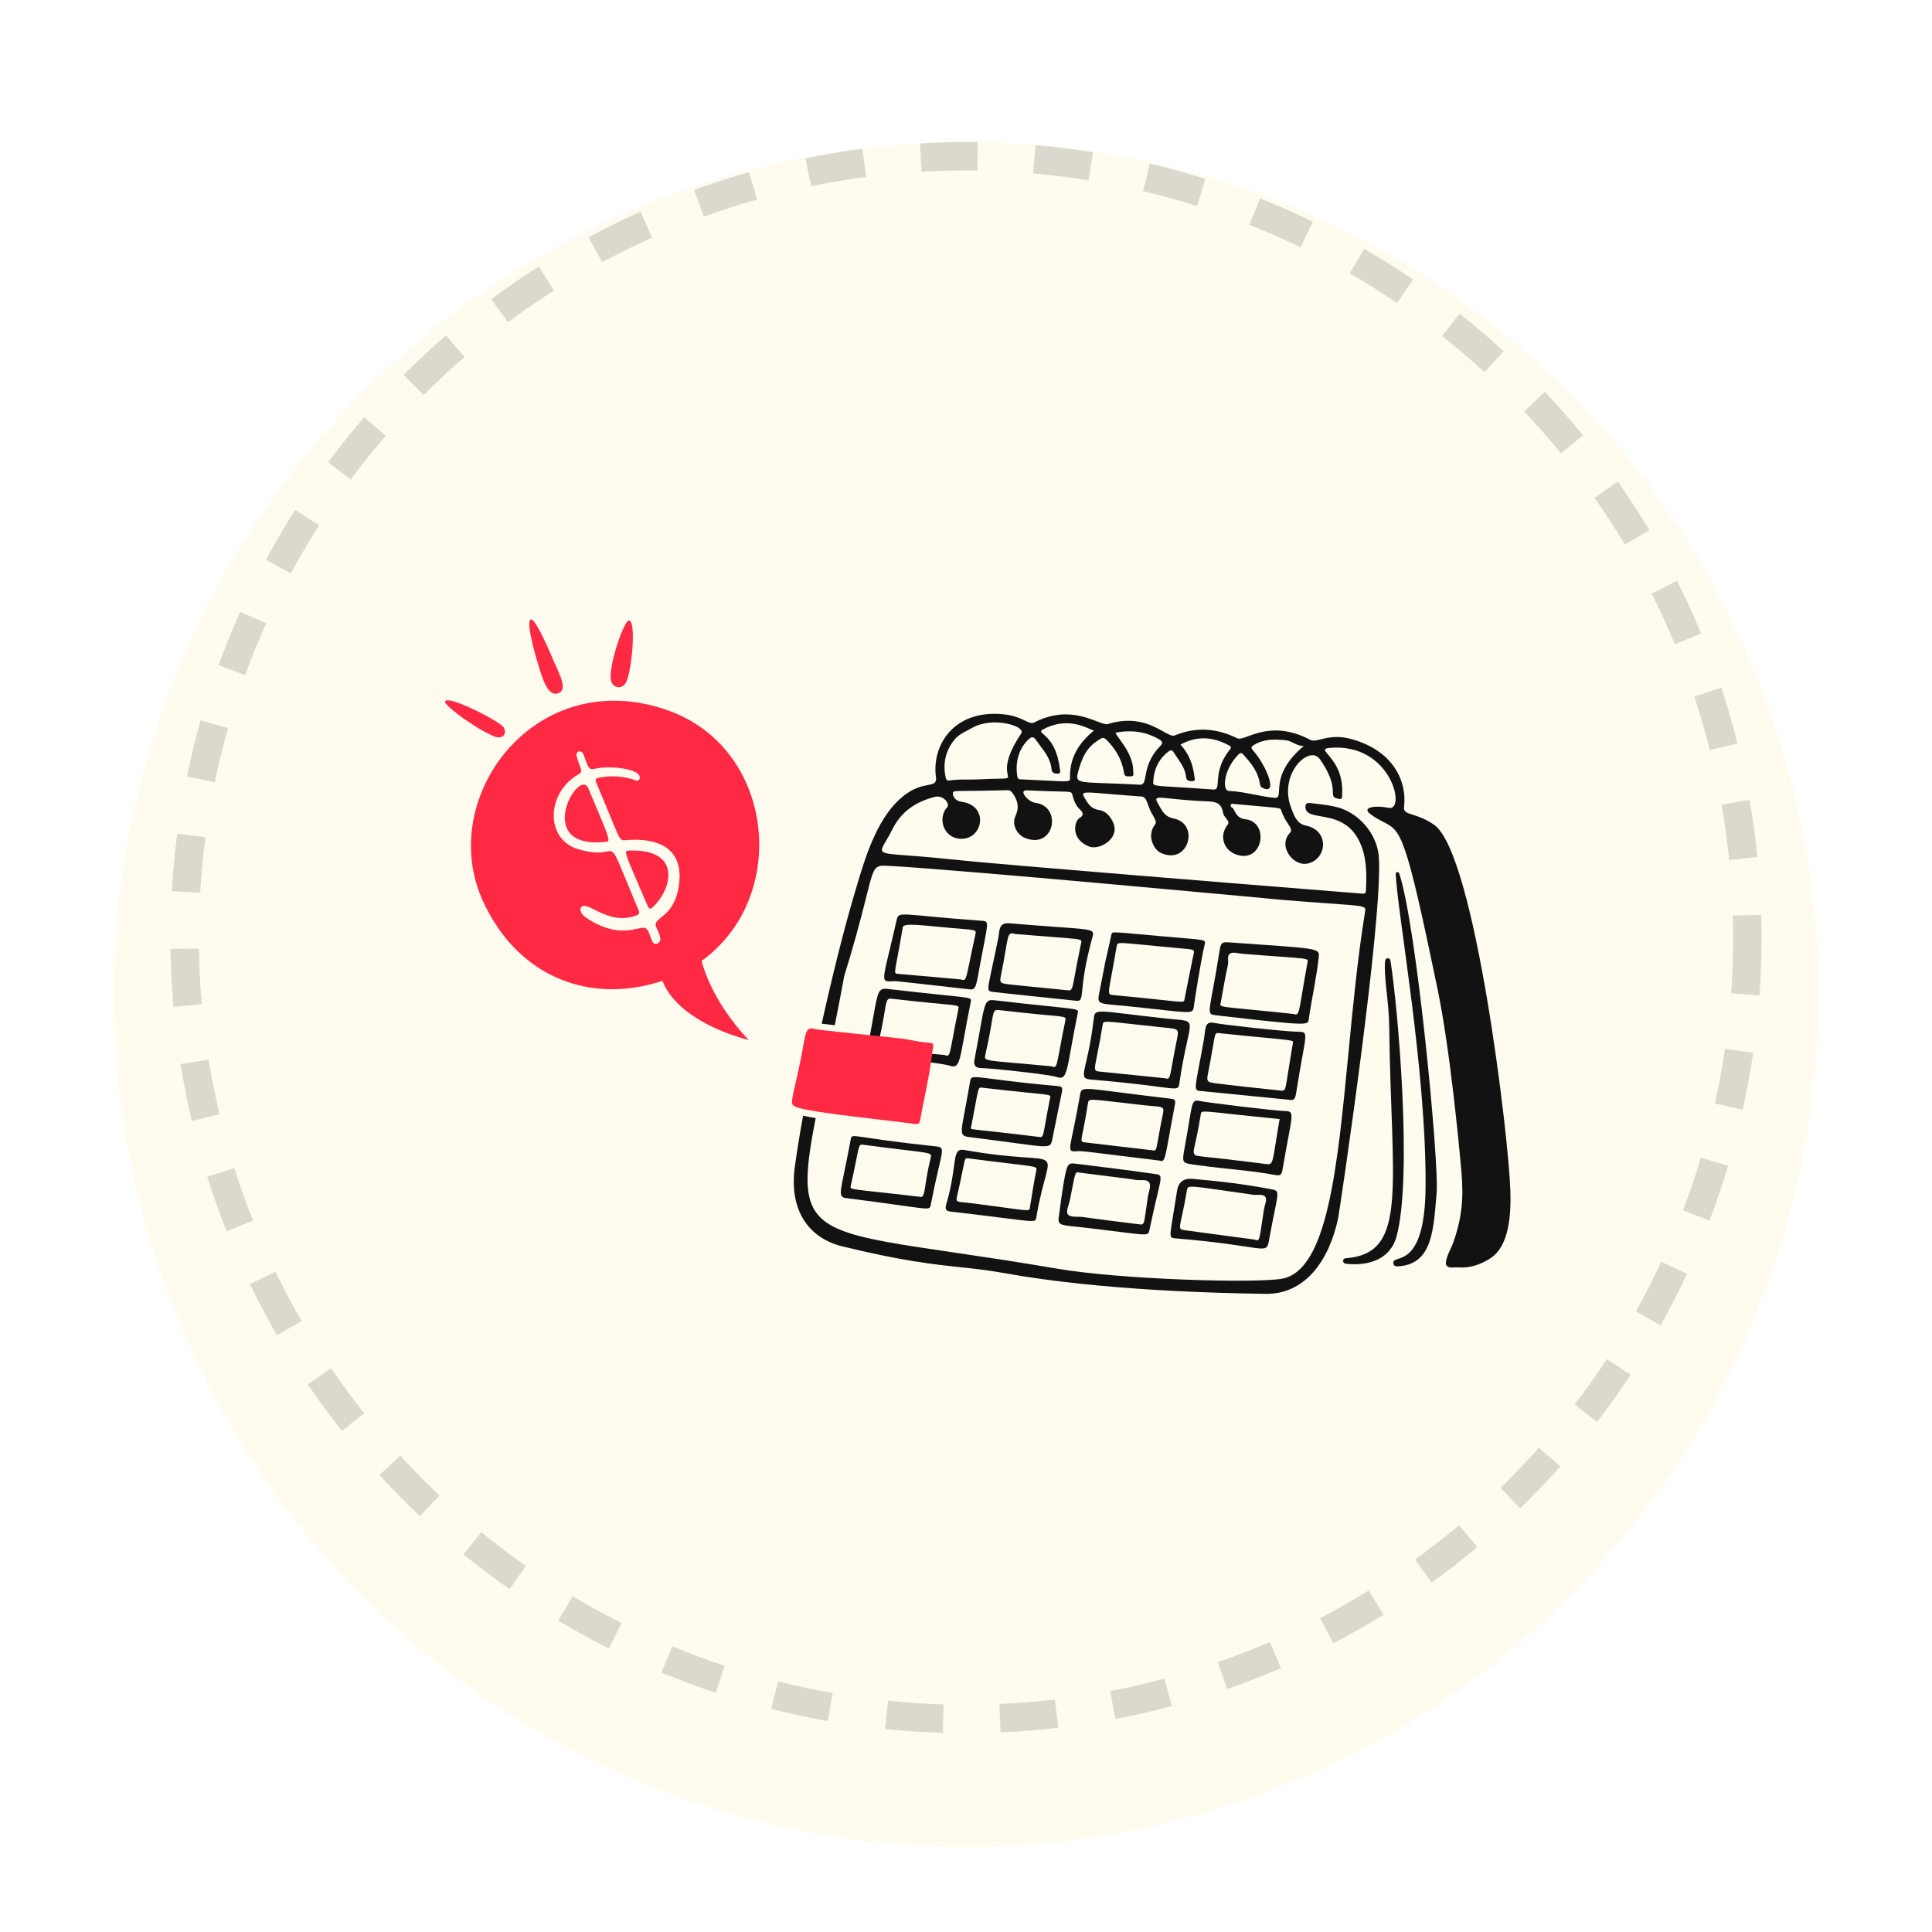 <svg width="68" height="68" viewBox="0 0 68 68" fill="none" xmlns="http://www.w3.org/2000/svg">
<g filter="url(#filter0_dd_50_11895)">
<circle cx="34" cy="33" r="30" fill="#FFFBEF"/>
</g>
<path d="M49.124 30.76C49.121 30.688 49.223 30.669 49.247 30.738C49.861 32.559 50.654 40.95 50.566 41.97C50.454 43.263 50.426 44.457 49.273 44.565C49.188 44.573 49.072 44.592 49.045 44.484C48.946 44.076 50.156 44.844 50.176 41.754C50.202 37.65 49.194 32.211 49.124 30.76V30.76Z" fill="#121212"/>
<path d="M48.753 33.813C48.763 33.703 48.92 33.697 48.938 33.806C49.201 35.418 49.723 41.433 49.153 43.523C48.944 44.29 48.228 44.555 47.437 44.487C47.364 44.481 47.276 44.478 47.274 44.378C47.272 44.288 47.356 44.286 47.42 44.281C49.583 44.084 48.962 41.712 48.896 36.129C48.885 35.229 48.696 34.403 48.752 33.813L48.753 33.813Z" fill="#121212"/>
<path d="M43.255 33.168C46.352 33.391 46.453 33.353 46.417 33.68C46.336 34.42 46.168 35.147 46.062 35.883C46.032 36.09 46.049 36.109 42.825 35.738C42.412 35.691 42.568 35.727 42.927 33.451C42.967 33.195 43.001 33.149 43.255 33.168ZM45.52 35.687C45.761 35.758 45.686 35.704 46.015 33.899C46.053 33.693 46.177 33.767 43.729 33.57C43.59 33.559 43.429 33.501 43.316 33.551C43.163 33.619 43.252 33.818 43.22 33.956C43.123 34.386 43.052 34.822 42.973 35.256C42.93 35.493 42.728 35.389 45.52 35.687V35.687Z" fill="#121212"/>
<path d="M45.38 38.709C45.375 38.709 42.329 38.405 42.291 38.403C41.966 38.388 42.063 38.344 42.363 36.645C42.447 36.173 42.382 35.933 42.752 36.006C43.104 36.074 45.181 36.306 45.69 36.314C46.107 36.321 45.954 36.342 45.618 38.48C45.591 38.654 45.539 38.755 45.38 38.709V38.709ZM45.113 38.389C45.287 38.367 45.213 38.412 45.502 36.737C45.53 36.572 45.659 36.652 42.899 36.362C42.717 36.343 42.793 36.379 42.534 37.695C42.46 38.073 42.454 38.087 42.834 38.135C43.579 38.229 44.326 38.303 45.113 38.389L45.113 38.389Z" fill="#121212"/>
<path d="M42.398 33.259C42.288 33.684 42.043 35.224 42.02 35.417C41.984 35.727 41.971 35.648 39.691 35.415C38.74 35.318 38.608 35.374 38.678 35.014C39.096 32.88 38.726 34.693 39.121 32.884C39.145 32.777 39.126 32.797 40.973 32.961C42.461 33.094 42.452 33.05 42.398 33.259V33.259ZM41.688 35.187C41.796 34.64 41.901 34.093 42.017 33.548C42.047 33.408 42.041 33.422 41.319 33.357C39.306 33.174 39.333 33.125 39.303 33.306C39.019 34.999 38.929 35 39.179 35.023C41.682 35.256 41.66 35.326 41.688 35.187H41.688Z" fill="#121212"/>
<path d="M37.87 35.223C37.865 35.222 35.03 34.928 34.931 34.91C34.684 34.866 34.757 34.888 35.138 33.006C35.184 32.781 35.136 32.464 35.52 32.496C38.483 32.749 38.548 32.631 38.448 32.992C37.909 34.942 38.228 35.262 37.87 35.223H37.87ZM35.715 32.87C35.422 32.779 35.507 32.966 35.249 34.236C35.176 34.595 35.169 34.606 35.516 34.646C36.197 34.722 36.879 34.782 37.561 34.853C37.796 34.877 37.702 34.871 38.043 33.237C38.092 33.002 38.234 33.086 35.715 32.871V32.87Z" fill="#121212"/>
<path d="M42.199 38.746C42.456 38.805 44.869 39.098 45.195 39.103C45.613 39.11 45.482 39.155 45.138 41.181C45.115 41.317 45.071 41.391 44.914 41.361C44.016 41.192 43.102 41.145 42.199 41.015C41.611 40.93 41.587 40.985 41.693 40.407C41.984 38.822 41.909 38.706 42.199 38.746ZM45.038 39.388C42.27 39.114 42.292 39.044 42.263 39.223C42.071 40.413 41.963 40.503 42.036 40.619C42.104 40.725 42.044 40.646 44.53 40.967C44.847 41.008 44.761 40.984 45.038 39.388Z" fill="#121212"/>
<path d="M38.413 37.999C37.885 37.956 38.272 37.759 38.498 35.848C38.542 35.47 38.586 35.582 41.06 35.851C42.279 35.983 41.867 35.691 41.51 38.123C41.457 38.482 41.485 38.254 38.413 37.999L38.413 37.999ZM41.008 37.951C41.218 38.02 41.154 37.911 41.412 36.644C41.504 36.19 41.508 36.222 40.929 36.162C38.814 35.941 38.838 35.89 38.808 36.079C38.554 37.65 38.412 37.687 38.694 37.715C39.464 37.791 40.232 37.871 41.008 37.951L41.008 37.951Z" fill="#121212"/>
<path d="M37.929 35.675C37.51 37.76 37.596 38.045 37.17 37.901C36.933 37.821 34.933 37.598 34.507 37.591C34.347 37.589 34.26 37.496 34.295 37.314C34.672 35.364 34.597 35.159 34.992 35.205C38.074 35.563 37.973 35.459 37.929 35.675V35.675ZM37.001 37.53C37.242 37.609 37.152 37.588 37.494 35.936C37.539 35.716 37.581 35.835 35.167 35.552C34.876 35.518 35.018 35.662 34.685 37.103C34.62 37.38 34.589 37.298 37.001 37.53V37.53Z" fill="#121212"/>
<path d="M34.165 35.276C33.746 37.361 33.831 37.647 33.405 37.503C33.169 37.422 31.169 37.2 30.743 37.193C30.583 37.19 30.495 37.097 30.53 36.916C30.907 34.965 30.833 34.76 31.227 34.806C34.31 35.164 34.209 35.06 34.165 35.276V35.276ZM33.237 37.131C33.478 37.21 33.387 37.189 33.729 35.537C33.775 35.318 33.816 35.436 31.403 35.154C31.111 35.119 31.254 35.264 30.92 36.704C30.856 36.982 30.824 36.9 33.237 37.131V37.131Z" fill="#121212"/>
<path d="M40.819 40.85C38.013 40.508 38.119 40.505 37.859 40.522C37.509 40.545 37.692 40.405 38.013 38.541C38.074 38.184 38.088 38.309 41.1 38.658C41.387 38.691 41.389 38.691 41.337 38.964C41.004 40.707 41.033 40.931 40.819 40.85ZM40.578 40.489C40.743 40.525 40.68 40.416 40.936 39.175C40.991 38.91 40.874 38.967 40.261 38.9C38.294 38.685 38.323 38.629 38.289 38.851C38.093 40.125 37.962 40.183 38.177 40.207C38.967 40.298 39.757 40.392 40.578 40.489H40.578Z" fill="#121212"/>
<path d="M34.083 34.816C31.448 34.525 31.592 34.524 31.345 34.539C30.96 34.563 31.098 34.414 31.555 32.4C31.636 32.045 31.592 32.195 34.563 32.409C34.833 32.428 34.777 32.443 34.5 33.925C34.349 34.738 34.359 34.871 34.083 34.816ZM33.821 34.473C34.044 34.549 33.978 34.487 34.331 32.889C34.37 32.715 34.363 32.737 33.458 32.66C32.471 32.575 31.803 32.47 31.776 32.635C31.502 34.271 31.423 34.261 31.602 34.276C32.35 34.338 33.096 34.408 33.821 34.473H33.821Z" fill="#121212"/>
<path d="M41.373 43.587C41.101 43.565 41.173 43.564 41.428 41.913C41.476 41.605 41.657 41.465 41.972 41.492C42.886 41.572 43.796 41.675 44.698 41.849C45.113 41.929 44.986 41.855 44.663 43.664C44.566 44.202 44.535 43.844 41.373 43.587ZM44.16 43.63C44.359 43.721 44.325 43.583 44.487 42.566C44.51 42.421 44.598 42.244 44.544 42.141C44.474 42.008 44.263 42.073 44.116 42.052C41.787 41.722 41.81 41.691 41.775 41.897C41.557 43.215 41.396 43.261 41.703 43.301L44.161 43.63L44.16 43.63Z" fill="#121212"/>
<path d="M37.113 38.216C37.413 38.242 37.416 38.245 37.355 38.539C37.248 39.049 37.147 39.561 37.042 40.072C36.957 40.487 37.039 40.388 34.326 40.048C33.644 39.962 33.806 40.098 34.139 38.092C34.196 37.747 34.174 37.954 37.113 38.215L37.113 38.216ZM34.178 39.679C34.145 39.78 34.039 39.705 36.563 40.015C36.761 40.04 36.684 40.021 36.958 38.655C36.993 38.481 37.069 38.575 34.581 38.284C34.399 38.263 34.459 38.249 34.178 39.679L34.178 39.679Z" fill="#121212"/>
<path d="M32.881 40.342C33.341 40.391 33.159 40.359 32.757 42.413C32.712 42.638 32.746 42.544 29.802 42.172C29.44 42.126 29.591 42.006 29.947 40.081C29.987 39.868 30.039 40.044 32.881 40.342ZM32.356 42.12C32.595 42.203 32.497 41.804 32.752 40.78C32.818 40.519 32.846 40.621 30.396 40.293C30.19 40.266 30.271 40.257 29.949 41.715C29.91 41.894 29.785 41.821 32.356 42.12H32.356Z" fill="#121212"/>
<path d="M36.474 42.85C36.436 43.076 36.464 42.989 33.466 42.645C33.301 42.626 33.252 42.57 33.304 42.391C33.719 40.989 33.471 40.391 33.94 40.475C37.711 41.145 36.952 40.012 36.474 42.85H36.474ZM36.47 41.212C36.51 41.009 36.546 41.094 34.09 40.771C33.909 40.747 33.999 40.749 33.679 42.134C33.631 42.34 33.715 42.287 34.265 42.358C36.239 42.613 36.225 42.655 36.247 42.516C36.315 42.08 36.385 41.644 36.47 41.212Z" fill="#121212"/>
<path d="M37.808 40.952C40.628 41.301 39.61 41.182 40.626 41.316C41.009 41.367 40.86 41.344 40.459 43.282C40.403 43.547 40.436 43.47 38.156 43.206C37.416 43.12 37.222 43.157 37.261 42.865C37.526 40.875 37.551 40.942 37.808 40.952ZM37.98 41.27C37.825 41.224 37.848 41.296 37.659 42.23C37.624 42.402 37.511 42.629 37.58 42.734C37.663 42.86 37.914 42.813 38.093 42.833C38.097 42.833 38.805 42.934 40.042 43.085C40.314 43.118 40.242 43.16 40.401 42.122C40.427 41.955 40.52 41.747 40.454 41.63C40.373 41.485 40.133 41.559 39.963 41.528C39.807 41.498 39.955 41.519 37.98 41.27V41.27Z" fill="#121212"/>
<path fill-rule="evenodd" clip-rule="evenodd" d="M50.479 29.032C51.917 30.051 53.101 40.016 53.158 41.873L53.158 41.873L53.16 41.873C53.185 42.686 53.142 43.846 52.457 44.288C52.125 44.501 51.743 44.643 51.328 44.608C51.286 44.605 51.242 44.607 51.196 44.61C51.093 44.616 50.99 44.622 50.922 44.555C50.821 44.456 50.986 44.103 51.076 43.909C51.099 43.86 51.117 43.821 51.126 43.798C51.463 42.869 51.518 42.176 51.436 41.229C51.353 40.282 51.037 36.934 50.594 34.795C49.459 29.323 49.324 29.254 48.693 28.931C48.565 28.865 48.416 28.788 48.234 28.654C47.888 28.397 48.466 28.342 48.871 28.434C49.505 28.576 48.975 26.118 46.788 26.325C46.563 26.347 46.615 26.407 46.747 26.564C46.934 26.785 47.284 27.198 47.238 27.959C47.238 27.972 47.238 27.986 47.238 28C47.24 28.067 47.242 28.14 47.129 28.119C46.915 28.081 46.914 28.026 46.911 27.879C46.907 27.692 46.9 27.357 46.454 26.719C46.09 26.198 44.981 27.237 45.446 28.44L45.465 28.488C45.564 28.748 45.66 28.997 45.963 29.058C46.777 29.221 46.725 30.191 46.064 30.385C45.535 30.541 44.952 29.778 45.404 29.312C45.484 29.229 45.427 29.14 45.332 28.992C45.257 28.876 45.16 28.724 45.087 28.51C45.084 28.501 45.082 28.492 45.078 28.485C45.045 28.428 44.906 28.431 43.44 28.298C43.43 28.297 43.42 28.296 43.411 28.294C43.373 28.285 43.331 28.277 43.316 28.339C43.307 28.375 43.329 28.408 43.362 28.424C43.397 28.44 43.42 28.485 43.449 28.54C43.508 28.654 43.589 28.809 43.831 28.835C44.693 28.925 44.46 30.4 43.522 30.081C43.057 29.923 42.903 29.415 43.209 29.026C43.27 28.949 43.218 28.882 43.156 28.803C43.109 28.744 43.057 28.678 43.044 28.596C42.995 28.285 42.811 28.217 42.525 28.206C42.088 28.189 41.652 28.156 41.218 28.108C40.718 28.056 40.625 28.046 40.747 28.265L40.784 28.331C40.909 28.56 41.015 28.752 41.295 28.805C42.249 28.984 41.833 30.482 40.849 30.015C40.642 29.916 40.482 29.594 40.52 29.341C40.545 29.173 40.597 29.101 40.635 29.048C40.695 28.966 40.719 28.931 40.552 28.652C40.486 28.542 40.446 28.43 40.41 28.332C40.351 28.168 40.306 28.044 40.182 28.035C39.798 28.008 39.413 27.977 39.029 27.944C38.084 27.863 38.04 27.86 38.182 28.098L38.185 28.102C38.303 28.3 38.407 28.473 38.695 28.513C38.927 28.545 39.114 28.763 39.2 29.005C39.389 29.538 38.681 29.936 38.329 29.794C37.644 29.515 37.83 28.871 38.001 28.787C38.15 28.712 38.116 28.585 38.028 28.508C37.862 28.362 37.797 28.172 37.744 27.976C37.714 27.867 37.711 27.867 37.261 27.857C37.029 27.852 36.679 27.844 36.147 27.818C35.823 27.802 36.194 28.227 36.433 28.255C37.398 28.369 37.123 29.916 36.073 29.492C35.803 29.384 35.604 29.027 35.734 28.739C35.864 28.453 35.846 28.245 35.685 27.983C35.606 27.854 35.563 27.808 35.417 27.812C34.771 27.832 34.346 27.835 34.067 27.837C33.541 27.84 33.532 27.84 33.54 27.944C33.549 28.067 33.649 28.195 33.835 28.218C34.824 28.346 34.604 29.541 33.825 29.523C33.197 29.51 32.991 28.785 33.34 28.407C33.444 28.295 33.202 27.969 32.901 28.047C32.239 28.218 31.721 28.556 31.404 29.197C31.188 29.633 31.003 29.837 31.048 29.945C31.116 30.108 31.702 30.055 33.48 30.247C35.12 30.425 44.06 31.141 47.007 31.378C47.585 31.424 47.932 31.452 47.949 31.453C48.051 31.464 48.072 31.425 48.077 31.334C48.103 30.8 48.108 30.265 47.911 29.762C47.583 28.922 46.947 28.811 46.488 28.731C46.162 28.674 45.925 28.633 45.949 28.358C45.959 28.242 46.075 28.258 46.157 28.27L46.182 28.273L46.328 28.29C46.587 28.32 46.848 28.35 47.097 28.419C47.819 28.621 48.465 29.332 48.529 30.151C48.695 32.283 47.139 42.693 47.093 42.905C46.78 44.33 45.959 45.588 44.487 45.539C44.41 45.536 44.332 45.535 44.254 45.534C43.153 45.515 38.812 45.44 35.324 44.805C34.778 44.706 34.316 44.657 33.816 44.603C32.855 44.501 31.753 44.383 29.651 43.869C28.507 43.59 27.752 42.647 27.978 41.041C28.062 40.449 28.159 39.858 28.266 39.269C28.39 39.298 28.537 39.326 28.71 39.353C28.375 41.058 28.283 42.032 28.707 42.651C29.452 43.735 31.786 43.727 37.195 44.651C39.48 45.042 44.203 45.172 45.123 45.006C46.724 44.717 47.071 41.111 47.461 37.059C47.619 35.418 47.784 33.704 48.043 32.107C48.052 32.051 48.06 32.01 48.046 31.978C47.988 31.843 47.548 31.871 45.198 31.678L45.175 31.676C44.6 31.622 33.541 30.589 31.249 30.474L31.249 30.474C30.77 30.45 30.761 30.486 30.496 31.544C30.263 32.489 30.002 33.427 29.713 34.356C29.607 34.933 29.497 35.509 29.382 36.084C29.228 36.068 29.075 36.05 28.921 36.031C29.299 34.325 29.716 32.666 30.071 31.468L30.125 31.287C30.462 30.142 30.906 28.634 31.918 27.927C32.221 27.715 32.477 27.666 32.657 27.631C32.864 27.591 32.972 27.57 32.942 27.347C32.792 26.252 33.551 24.97 35.304 25.139C35.684 25.175 35.92 25.288 36.086 25.368C36.222 25.433 36.309 25.474 36.39 25.433C37.378 24.916 38.16 25.217 38.617 25.392C38.792 25.459 38.919 25.508 38.992 25.486C39.944 25.187 40.557 25.53 40.943 25.746C41.127 25.849 41.26 25.923 41.352 25.884C42.1 25.572 42.833 25.631 43.55 25.986C43.626 26.023 43.752 25.978 43.929 25.913C44.358 25.757 45.089 25.492 46.124 26.043C46.212 26.09 46.329 26.061 46.488 26.022C46.726 25.963 47.055 25.882 47.514 26C49.054 26.398 49.53 27.52 49.417 28.409C49.396 28.572 49.519 28.611 49.734 28.68C49.923 28.739 50.183 28.823 50.479 29.032ZM34.037 27.438C34.151 27.438 34.265 27.439 34.379 27.433C35.223 27.391 35.438 27.428 35.473 27.364C35.527 27.268 35.183 26.95 35.943 25.815C36.117 25.556 34.937 25.202 34.215 25.619C34.163 25.649 34.108 25.677 34.054 25.706C33.886 25.794 33.717 25.883 33.597 26.03C33.285 26.416 33.177 26.862 33.283 27.355C33.302 27.442 33.33 27.486 33.428 27.47C33.63 27.436 33.833 27.437 34.037 27.438V27.438ZM36.914 27.478C37.666 27.517 37.666 27.517 37.662 27.365L37.662 27.365C37.646 26.684 37.955 26.162 38.503 25.715C38.474 25.708 38.43 25.689 38.373 25.663C38.089 25.537 37.477 25.265 36.717 25.669C36.599 25.732 36.634 25.762 36.731 25.848C36.887 25.985 37.204 26.264 37.301 27.046C37.303 27.057 37.305 27.069 37.307 27.081C37.32 27.147 37.336 27.227 37.225 27.231C37.13 27.235 37.022 27.204 37.012 27.083C36.985 26.743 36.795 26.49 36.605 26.238C36.559 26.177 36.514 26.116 36.47 26.054C36.406 25.964 36.343 25.891 36.211 26.014C35.831 26.366 35.727 26.879 35.809 27.338C35.826 27.428 35.879 27.43 35.94 27.432L35.953 27.432C36.364 27.449 36.677 27.465 36.914 27.478ZM38.941 27.568C39.245 27.579 39.631 27.592 40.122 27.619C40.258 27.626 40.282 27.505 40.319 27.308C40.368 27.049 40.443 26.659 40.834 26.262C40.937 26.158 40.924 26.098 40.805 26.027C40.326 25.744 39.816 25.683 39.263 25.787C39.279 25.838 39.336 25.918 39.41 26.019C39.598 26.28 39.894 26.689 39.886 27.163C39.886 27.176 39.888 27.191 39.889 27.205C39.895 27.264 39.901 27.325 39.802 27.324C39.786 27.324 39.771 27.324 39.755 27.325C39.673 27.328 39.583 27.332 39.566 27.223C39.504 26.813 39.336 26.473 39.054 26.155C38.848 25.921 38.821 25.94 38.659 26.052C38.638 26.067 38.616 26.082 38.59 26.099C38.205 26.355 38.057 26.756 37.944 27.175C37.849 27.53 37.934 27.533 38.941 27.568ZM40.598 27.592C40.647 27.691 40.958 27.659 42.709 27.789L42.709 27.789C42.843 27.799 42.85 27.695 42.863 27.51C42.88 27.259 42.908 26.857 43.283 26.388C43.336 26.322 43.349 26.286 43.263 26.239C42.703 25.935 42.141 25.883 41.548 26.208C41.858 26.538 41.986 26.915 42.039 27.324C42.041 27.334 42.043 27.345 42.045 27.356C42.058 27.417 42.074 27.495 41.973 27.493L41.957 27.493C41.868 27.492 41.76 27.49 41.745 27.346C41.719 27.081 41.577 26.874 41.434 26.667C41.391 26.604 41.348 26.541 41.308 26.477C41.261 26.401 41.209 26.388 41.129 26.449C40.78 26.717 40.614 27.073 40.591 27.506C40.589 27.543 40.587 27.571 40.598 27.592ZM44.145 27.966C44.379 28.012 44.614 28.057 44.852 28.081L44.852 28.081C45.003 28.096 45.008 28.003 45.017 27.824C45.033 27.516 45.062 26.953 45.886 26.258C45.745 26.259 45.635 26.204 45.529 26.151C45.443 26.109 45.36 26.067 45.265 26.057C44.884 26.015 44.513 26.002 44.158 26.206C44.017 26.288 44.019 26.317 44.118 26.43C44.57 26.947 45.026 28.046 44.411 27.717C44.365 27.692 44.355 27.642 44.339 27.559C44.307 27.39 44.25 27.09 43.804 26.607C43.796 26.599 43.789 26.59 43.782 26.581C43.734 26.525 43.681 26.463 43.591 26.553C43.063 27.084 43.009 27.826 43.25 27.837C43.553 27.851 43.849 27.908 44.145 27.966Z" fill="#121212"/>
<path d="M28.687 36.223C29.396 36.324 31.676 36.53 31.935 36.585C32.863 36.782 32.866 36.628 32.839 36.859C32.714 37.931 32.5 38.752 32.392 39.397C32.372 39.515 32.337 39.586 32.193 39.561C31.682 39.471 28.613 39.18 28.051 38.973C27.746 38.86 27.87 38.832 28.194 37.234C28.364 36.396 28.323 36.106 28.687 36.223V36.223Z" fill="#FF2943"/>
<path d="M26.352 36.607C24.332 36.064 22.896 34.888 23.275 33.53L24.574 32.93C24.527 33.68 24.994 35.168 26.352 36.607Z" fill="#FF2943"/>
<path d="M17.004 31.729C15.317 28.073 18.853 23.345 23.515 25.005C26.729 26.15 27.58 30.127 25.832 32.661C25.157 33.638 24.097 34.401 22.637 34.704C20.38 35.171 18.148 34.206 17.004 31.729ZM22.444 31.958C22.536 32.162 22.526 32.184 22.306 32.252C21.337 32.55 20.627 31.635 20.445 31.949C20.375 32.069 20.533 32.234 20.605 32.283C21.799 33.1 22.477 32.586 22.698 32.661C22.919 32.736 22.886 33.309 23.126 33.212C23.305 33.14 23.262 32.98 23.102 32.645C22.922 32.272 23.699 32.365 23.889 31.208C24.056 30.188 23.577 29.45 22.03 29.57C21.761 29.59 21.864 29.61 20.988 27.553C20.934 27.424 20.98 27.389 21.1 27.369C21.498 27.292 21.908 27.316 22.294 27.438C22.366 27.462 22.461 27.525 22.506 27.423C22.657 27.075 21.516 26.926 20.952 27.055C20.694 27.114 20.708 26.988 20.538 26.557C20.466 26.373 20.24 26.428 20.299 26.636C20.432 27.105 20.56 27.141 20.34 27.267C19.241 27.906 19.167 29.538 20.357 29.891C21.434 30.211 21.434 29.715 21.672 30.136C21.791 30.35 22.326 31.693 22.444 31.958Z" fill="#FF2943"/>
<path d="M19.411 23.085C19.604 23.589 20.029 24.233 19.663 24.394C19.261 24.571 19.058 23.754 18.939 23.377C18.854 23.108 18.498 21.866 18.682 21.806C18.845 21.752 19.339 22.926 19.411 23.085Z" fill="#FF2943"/>
<path d="M21.521 24.001C21.351 23.636 21.948 21.834 22.138 21.84C22.417 21.849 22.217 23.816 22.003 24.068C21.974 24.11 21.935 24.143 21.889 24.164C21.843 24.184 21.791 24.192 21.741 24.185C21.691 24.178 21.644 24.157 21.605 24.125C21.566 24.092 21.537 24.049 21.521 24.001Z" fill="#FF2943"/>
<path d="M17.737 25.615C17.852 25.861 17.671 25.986 17.484 25.945C17.059 25.851 15.581 24.83 15.668 24.682C15.8 24.459 17.688 25.439 17.737 25.615Z" fill="#FF2943"/>
<path d="M21.274 29.635C18.729 29.871 20.379 26.973 20.707 27.748C21.531 29.695 21.508 29.614 21.274 29.635Z" fill="#FF2943"/>
<path d="M22.718 31.706C21.959 29.939 21.941 29.944 22.141 29.937C23.961 29.875 23.671 31.216 23.041 31.864C22.857 32.053 22.855 32.026 22.718 31.706Z" fill="#FF2943"/>
<circle cx="34" cy="33" r="27.5" stroke="#121212" stroke-opacity="0.15" stroke-dasharray="2 2"/>
<defs>
<filter id="filter0_dd_50_11895" x="0" y="0" width="68" height="68" filterUnits="userSpaceOnUse" color-interpolation-filters="sRGB">
<feFlood flood-opacity="0" result="BackgroundImageFix"/>
<feColorMatrix in="SourceAlpha" type="matrix" values="0 0 0 0 0 0 0 0 0 0 0 0 0 0 0 0 0 0 127 0" result="hardAlpha"/>
<feOffset dy="1"/>
<feGaussianBlur stdDeviation="2"/>
<feComposite in2="hardAlpha" operator="out"/>
<feColorMatrix type="matrix" values="0 0 0 0 0.047 0 0 0 0 0.047 0 0 0 0 0.051 0 0 0 0.05 0"/>
<feBlend mode="normal" in2="BackgroundImageFix" result="effect1_dropShadow_50_11895"/>
<feColorMatrix in="SourceAlpha" type="matrix" values="0 0 0 0 0 0 0 0 0 0 0 0 0 0 0 0 0 0 127 0" result="hardAlpha"/>
<feOffset dy="1"/>
<feGaussianBlur stdDeviation="2"/>
<feComposite in2="hardAlpha" operator="out"/>
<feColorMatrix type="matrix" values="0 0 0 0 0.047 0 0 0 0 0.047 0 0 0 0 0.051 0 0 0 0.1 0"/>
<feBlend mode="normal" in2="effect1_dropShadow_50_11895" result="effect2_dropShadow_50_11895"/>
<feBlend mode="normal" in="SourceGraphic" in2="effect2_dropShadow_50_11895" result="shape"/>
</filter>
</defs>
</svg>

